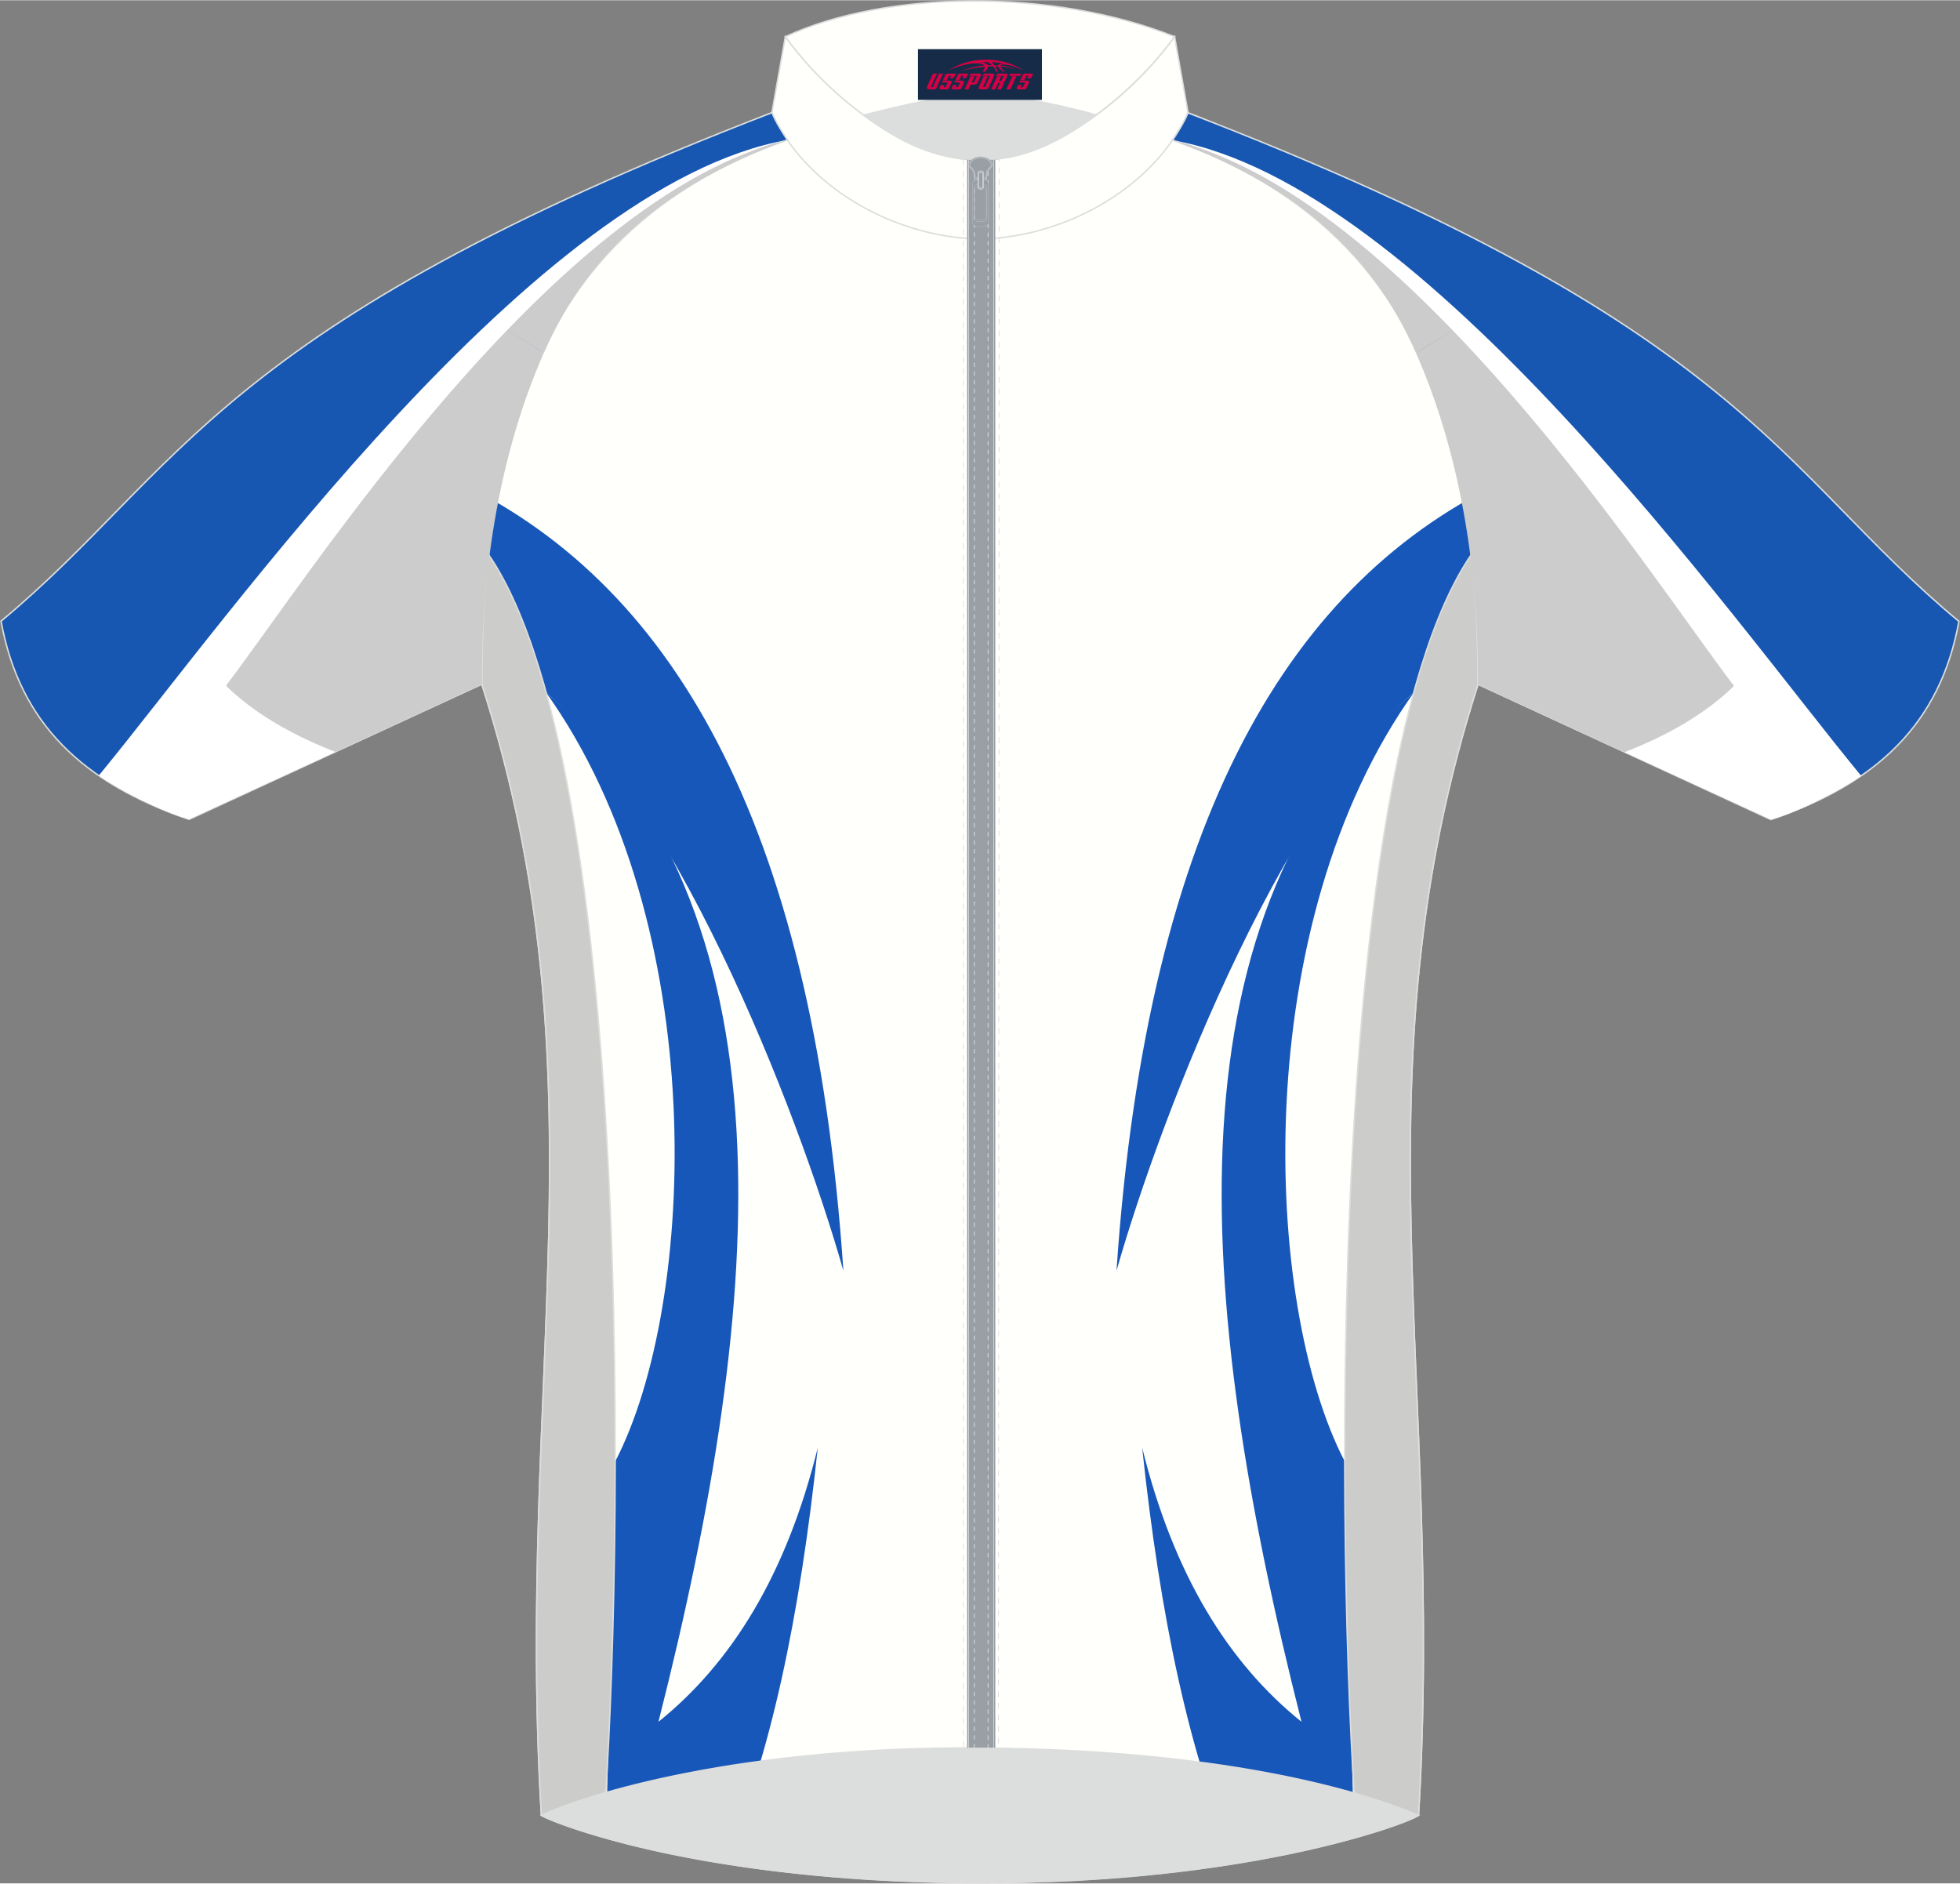 <?xml version="1.0" encoding="utf-8"?>
<!-- Generator: Adobe Illustrator 22.0.0, SVG Export Plug-In . SVG Version: 6.00 Build 0)  -->
<svg xmlns="http://www.w3.org/2000/svg" xmlns:xlink="http://www.w3.org/1999/xlink" version="1.1" id="图层_1" x="0px" y="0px" width="379.06px" height="364.28px" viewBox="0 0 379.5 364.6" enable-background="new 0 0 379.5 364.6" xml:space="preserve">
<rect x="0" y="0" width="379.5" height="364.6" fill="#808080" stroke="none"/>
<g>
	<path fill="#FFFFFB" stroke="#DCDDDD" stroke-width="0.283" stroke-miterlimit="22.926" d="M189.74,24.3   c-13.75-0.17-27.29-0.76-40.28-2.5C104.84,38.3,92.98,88.99,93.3,132.41c24.21,75.31,6.53,134.86,11.53,219.01   c7.26,3.48,35.16,12.87,84.91,13.03c50.88,0.23,82.4-11.23,84.91-13.03c4.99-84.15-12.68-143.7,11.53-219.01   c0.32-43.42-11.54-94.11-56.16-110.61C217.02,23.54,203.5,24.13,189.74,24.3z"/>
	<path fill="#1757B9" d="M158.34,280.24c-6.07,24.62-16.71,41.71-30.85,53.08c20.95-82.65,26.59-157.03-21.85-199.42   c32.11,44.82,29.42,118.4,13.45,149.07l-1.74,72.88c5.81,1.65,13.39,3.41,22.78,4.9C149.07,340.56,154.87,313.1,158.34,280.24z"/>
	<path fill="#1757B9" d="M221.15,280.24c6.07,24.62,16.71,41.71,30.85,53.08c-20.95-82.65-26.59-157.03,21.85-199.42   c-32.11,44.82-29.42,118.4-13.45,149.07l1.74,72.88c-5.78,1.6-13.44,3.37-22.78,4.89C230.42,340.55,224.62,313.09,221.15,280.24z"/>
	<path fill="#1757B9" d="M216.18,245.99c5.97-88.18,34.03-133.87,75.75-153.29l-14.03,37.9   C249.7,151.39,225.05,214.83,216.18,245.99z"/>
	<path fill="#1757B9" d="M163.3,245.99c-5.97-88.18-34.03-133.87-75.75-153.29l14.03,37.9C129.79,151.39,154.44,214.83,163.3,245.99   z"/>
	<path fill="#FFFFFC" stroke="#DCDDDD" stroke-width="0.283" stroke-miterlimit="22.926" d="M152.06,7.06   c19.43-9.04,51.84-9.41,75.37,0c-8.16,11.24-24.01,24.24-37.68,23.82C176.31,31.24,160.6,18.97,152.06,7.06z"/>
	<path fill="#FFFFFC" stroke="#DCDDDD" stroke-width="0.283" stroke-miterlimit="22.926" d="M227.43,7.06   c-8.27,11.58-24.29,24.28-37.68,23.82v15.37c17.36-0.41,34.1-10.63,40.28-24.49L227.43,7.06z"/>
	<path fill="#FFFFFC" stroke="#DCDDDD" stroke-width="0.283" stroke-miterlimit="22.926" d="M152.06,7.06   c8.27,11.58,24.29,24.28,37.68,23.82v15.37c-17.36-0.41-34.1-10.63-40.28-24.49L152.06,7.06z"/>
	<path fill="#DCDDDD" stroke="#DCDDDD" stroke-width="0.283" stroke-miterlimit="22.926" d="M167.18,22.24   c8.89-2.25,16.12-3.74,22.82-4.48c5.76,0.9,13.96,2.06,22.21,4.45c-7.45,5.56-14.48,8.8-22.47,8.66   C179.63,30.96,172.03,25.76,167.18,22.24z"/>
	<path fill="#CCCCCA" stroke="#DCDDDD" stroke-width="0.283" stroke-miterlimit="22.926" d="M262.87,355.54   c3.35-0.87,6.2-1.81,8.26-2.58s3.33-1.37,3.53-1.54c4.99-84.15-12.68-143.65,11.52-218.96c0.03-8.65-0.33-17.11-1.22-25.25   C254.6,151.38,259.56,321.14,262.87,355.54z"/>
	<path fill="#CCCCCA" stroke="#DCDDDD" stroke-width="0.283" stroke-miterlimit="22.926" d="M116.61,355.54   c-3.35-0.87-6.2-1.81-8.26-2.58c-2.06-0.77-3.33-1.37-3.53-1.54c-4.99-84.15,12.68-143.65-11.52-218.96   c-0.03-8.65,0.33-17.11,1.22-25.25C124.89,151.38,119.93,321.14,116.61,355.54z"/>
	<path fill="#DCDDDD" stroke="#DCDDDD" stroke-width="0.283" stroke-miterlimit="22.926" d="M189.74,338.4   c46.42,0.34,73.07,8.04,84.91,13.03c-8.94,4.2-38.18,12.94-84.91,13.03c-46.73,0.08-77.12-9.22-84.91-13.03   C113.59,347.36,143.33,338.06,189.74,338.4z"/>
	<path fill="#1757B1" stroke="#DCDDDD" stroke-width="0.283" stroke-miterlimit="22.926" d="M230.02,21.8   c-0.78,1.89-1.94,3.69-2.98,5.29c0.24,0.09,1.44,0.52,1.67,0.61c13.88,5.07,24.96,12.39,33.56,21.91   c9.11,10.11,15.39,22.69,19.22,37.91c3.14,12.46,4.63,26.69,4.69,42.77c0,0.11,0,2.06,0,2.17l56.7,26.17   c20.54-7.04,32.77-18.52,36.41-38.37C344.08,90.95,338.18,63.46,230.02,21.8z"/>
	<path fill="#CCCCCC" d="M283.78,62.34l-9.61,5.97c8.5,19.23,11.93,41.39,12.01,62.02c0,0.11,0,2.06,0,2.17l56.7,26.17   c5.24-1.38,14.09-5.97,17.47-8.46C345.1,131.61,314.4,92.61,283.78,62.34z"/>
	<path fill="#CCCCCC" d="M274.18,68.33l9.84-6.08c-20.29-20.06-41.28-31.26-56.98-35.15C249.76,35.51,265.11,47.79,274.18,68.33z"/>
	<path fill="#FFFFFF" d="M227.04,27.1c45.74,11.16,92.44,84.36,108.7,105.66c-5.16,5.04-12.2,9.33-21.21,12.83l28.35,13.04   c5.24-1.38,14.09-5.97,17.47-8.46C334.99,119.24,275.85,35.72,227.04,27.1z"/>
	<path fill="#1757B1" stroke="#DCDDDD" stroke-width="0.283" stroke-miterlimit="22.926" d="M149.47,21.76   c0.78,1.89,1.94,3.69,2.98,5.29c-0.24,0.09-1.44,0.52-1.67,0.61c-13.88,5.07-24.96,12.39-33.56,21.91   C108.11,59.68,101.83,72.26,98,87.48c-3.14,12.46-4.63,26.69-4.69,42.77c0,0.11,0,2.06,0,2.17l-56.7,26.17   c-20.54-7.04-32.77-18.52-36.41-38.37C35.41,90.9,41.31,63.41,149.47,21.76z"/>
	<path fill="#CCCCCC" d="M95.7,62.29l9.61,5.97c-8.5,19.23-11.93,41.39-12.01,62.02c0,0.11,0,2.06,0,2.17l-56.7,26.17   c-5.24-1.38-14.09-5.97-17.47-8.46C34.39,131.57,65.08,92.56,95.7,62.29z"/>
	<path fill="#CCCCCC" d="M105.3,68.29l-9.84-6.08c20.3-20.06,41.28-31.26,56.99-35.16C129.73,35.46,114.38,47.74,105.3,68.29z"/>
	<path fill="#FFFFFF" d="M152.45,27.05c-45.74,11.16-92.44,84.36-108.7,105.66c5.16,5.04,12.2,9.33,21.21,12.83l-28.35,13.04   c-5.24-1.38-14.09-5.97-17.47-8.46C44.49,119.19,103.63,35.67,152.45,27.05z"/>
	
		<rect x="187.24" y="30.8" fill="#989FA5" stroke="#DCDBDC" stroke-width="0.074" stroke-miterlimit="22.926" width="5.5" height="307.6"/>
	
		<rect x="187.56" y="30.8" fill="none" stroke="#DCDBDC" stroke-width="0.13" stroke-miterlimit="3.864" width="4.85" height="307.6"/>
	
		<rect x="188.66" y="30.8" fill="none" stroke="#DCDBDC" stroke-width="0.158" stroke-miterlimit="3.864" stroke-dasharray="0.841,0.841" width="2.65" height="307.6"/>
	<polygon fill="none" stroke="#DCDBDC" stroke-width="0.13" stroke-miterlimit="3.864" stroke-dasharray="1.126,1.126" points="   186.52,30.79 186.53,338.4 193.33,338.4 193.46,30.83  "/>
	<path fill="#989FA5" stroke="#DCDBDC" stroke-width="0.078" stroke-miterlimit="3.864" d="M189.85,34.63h-1.22   c0,0,0.06-0.17-0.06-1.12s-1.31-1.2-0.95-1.98c0.34-0.73,1.1-1.24,2.24-1.25c1.14,0,1.92,0.52,2.25,1.25   c0.36,0.77-0.84,1.03-0.96,1.98c-0.13,0.94-0.06,1.12-0.06,1.12H189.85z"/>
	<path fill="#989FA5" stroke="#DCDBDC" stroke-width="0.078" stroke-miterlimit="3.864" d="M189.85,34.4h-1.09   c0,0,0.06-0.15-0.06-1c-0.11-0.85-1.17-1.08-0.85-1.77c0.3-0.65,0.98-1.11,2-1.11s1.71,0.46,2.01,1.11   c0.32,0.69-0.75,0.92-0.86,1.77c-0.11,0.84-0.06,1-0.06,1H189.85z"/>
	<path fill="#989FA5" stroke="#DCDBDC" stroke-width="0.034" stroke-miterlimit="22.926" d="M189.33,35.69h1.03   c0.41,0,0.74,0.23,0.74,0.5v6.19c0,0.27-0.33,0.5-0.74,0.5h-1.03c-0.41,0-0.74-0.22-0.74-0.5v-6.19   C188.59,35.91,188.93,35.69,189.33,35.69L189.33,35.69z M189.4,36.11c-0.36,0-0.66,0.2-0.66,0.44v5.47c0,0.24,0.3,0.44,0.66,0.44   h0.91c0.36,0,0.66-0.2,0.66-0.44v-5.47c0-0.24-0.3-0.44-0.66-0.44H189.4L189.4,36.11z M189.21,34.83c-0.51,0-0.92,0.28-0.92,0.62   v7.66c0,0.34,0.41,0.62,0.92,0.62h1.28c0.51,0,0.92-0.28,0.92-0.62v-7.66c0-0.34-0.41-0.62-0.92-0.62H189.21z"/>
	<path fill="#989FA5" stroke="#DCDBDC" stroke-width="0.088" stroke-miterlimit="22.926" d="M189.75,33.38h0.26   c0.15,0,0.27,0.12,0.27,0.27v2.33c0,0.14-0.12,0.27-0.27,0.27h-0.26c-0.15,0-0.27-0.12-0.27-0.27v-2.33   C189.49,33.5,189.61,33.38,189.75,33.38L189.75,33.38z M189.73,33.21c-0.18,0-0.33,0.13-0.33,0.3v2.61c0,0.16,0.15,0.3,0.33,0.3   h0.31c0.18,0,0.33-0.13,0.33-0.3v-2.61c0-0.16-0.15-0.3-0.33-0.3H189.73L189.73,33.21z M189.71,33.03c-0.2,0-0.36,0.15-0.36,0.33   v2.9c0,0.18,0.16,0.33,0.36,0.33h0.35c0.2,0,0.36-0.15,0.36-0.33v-2.9c0-0.18-0.16-0.33-0.36-0.33H189.71z"/>
	
</g>
<g id="tag_logo">
	<rect y="9.47" fill="#162B48" width="24" height="9.818" x="177.74"/>
	<g>
		<path fill="#D30044" d="M193.7,12.66l0.005-0.011c0.131-0.311,1.085-0.262,2.351,0.071c0.715,0.24,1.44,0.54,2.193,0.9    c-0.218-0.147-0.447-0.289-0.682-0.42l0.011,0.005l-0.011-0.005c-1.478-0.845-3.218-1.418-5.1-1.62    c-1.282-0.115-1.658-0.082-2.411-0.055c-2.449,0.142-4.68,0.905-6.458,2.095c1.26-0.638,2.722-1.075,4.195-1.336    c1.467-0.18,2.476-0.033,2.771,0.344c-1.691,0.175-3.469,0.633-4.555,1.075c1.156-0.338,2.967-0.665,4.647-0.813    c0.016,0.251-0.115,0.567-0.415,0.96h0.475c0.376-0.382,0.584-0.725,0.595-1.004c0.333-0.022,0.66-0.033,0.971-0.033    C192.53,13.1,192.74,13.45,192.94,13.84h0.262c-0.125-0.344-0.295-0.687-0.518-1.036c0.207,0,0.393,0.005,0.567,0.011    c0.104,0.267,0.496,0.66,1.058,1.025h0.245c-0.442-0.365-0.753-0.753-0.835-1.004c1.047,0.065,1.696,0.224,2.885,0.513    C195.52,12.92,194.78,12.75,193.7,12.66z M191.26,12.57c-0.164-0.295-0.655-0.485-1.402-0.551    c0.464-0.033,0.922-0.055,1.364-0.055c0.311,0.147,0.589,0.344,0.84,0.589C191.8,12.55,191.53,12.56,191.26,12.57z M193.24,12.62c-0.224-0.016-0.458-0.027-0.715-0.044c-0.147-0.202-0.311-0.398-0.502-0.6c0.082,0,0.164,0.005,0.24,0.011    c0.72,0.033,1.429,0.125,2.138,0.273C193.73,12.22,193.35,12.38,193.24,12.62z"/>
		<path fill="#D30044" d="M180.66,14.2L179.49,16.75C179.31,17.12,179.58,17.26,180.06,17.26l0.873,0.005    c0.115,0,0.251-0.049,0.327-0.175l1.342-2.891H181.82L180.6,16.83H180.43c-0.147,0-0.185-0.033-0.147-0.125l1.156-2.504H180.66L180.66,14.2z M182.52,15.55h1.271c0.36,0,0.584,0.125,0.442,0.425L183.76,17.01C183.66,17.23,183.39,17.26,183.16,17.26H182.24c-0.267,0-0.442-0.136-0.349-0.333l0.235-0.513h0.742L182.69,16.79C182.67,16.84,182.71,16.85,182.77,16.85h0.18    c0.082,0,0.125-0.016,0.147-0.071l0.376-0.813c0.011-0.022,0.011-0.044-0.055-0.044H182.35L182.52,15.55L182.52,15.55z M183.34,15.48h-0.78l0.475-1.025c0.098-0.218,0.338-0.256,0.578-0.256H185.06L184.67,15.04L183.89,15.16l0.262-0.562H183.86c-0.082,0-0.12,0.016-0.147,0.071L183.34,15.48L183.34,15.48z M184.93,15.55L184.76,15.92h1.069c0.06,0,0.06,0.016,0.049,0.044    L185.5,16.78C185.48,16.83,185.44,16.85,185.36,16.85H185.18c-0.055,0-0.104-0.011-0.082-0.06l0.175-0.376H184.53L184.3,16.93C184.2,17.12,184.38,17.26,184.65,17.26h0.916c0.24,0,0.502-0.033,0.605-0.251l0.475-1.031c0.142-0.3-0.082-0.425-0.442-0.425H184.93L184.93,15.55z M185.74,15.48l0.371-0.818c0.022-0.055,0.06-0.071,0.147-0.071h0.295L186.29,15.15l0.791-0.115l0.387-0.845H186.02c-0.24,0-0.48,0.038-0.578,0.256L184.97,15.48L185.74,15.48L185.74,15.48z M188.14,15.94h0.278c0.087,0,0.153-0.022,0.202-0.115    l0.496-1.075c0.033-0.076-0.011-0.12-0.125-0.12H187.59l0.431-0.431h1.522c0.355,0,0.485,0.153,0.393,0.355l-0.676,1.445    c-0.06,0.125-0.175,0.333-0.644,0.327l-0.649-0.005L187.53,17.26H186.75l1.178-2.558h0.785L188.14,15.94L188.14,15.94z     M190.73,16.75c-0.022,0.049-0.06,0.076-0.142,0.076h-0.191c-0.082,0-0.109-0.027-0.082-0.076l0.944-2.051h-0.785l-0.987,2.138    c-0.125,0.273,0.115,0.415,0.453,0.415h0.72c0.327,0,0.649-0.071,0.769-0.322l1.085-2.384c0.093-0.202-0.06-0.355-0.415-0.355    h-1.533l-0.431,0.431h1.38c0.115,0,0.164,0.033,0.131,0.104L190.73,16.75L190.73,16.75z M193.45,15.62h0.278    c0.087,0,0.158-0.022,0.202-0.115l0.344-0.753c0.033-0.076-0.011-0.12-0.125-0.12h-1.402l0.425-0.431h1.527    c0.355,0,0.485,0.153,0.393,0.355l-0.529,1.124c-0.044,0.093-0.147,0.18-0.393,0.18c0.224,0.011,0.256,0.158,0.175,0.327    l-0.496,1.075h-0.785l0.54-1.167c0.022-0.055-0.005-0.087-0.104-0.087h-0.235L192.68,17.26h-0.785l1.178-2.558h0.785L193.45,15.62L193.45,15.62z M196.02,14.71L194.84,17.26h0.785l1.184-2.558H196.02L196.02,14.71z M197.53,14.64l0.202-0.431h-2.1l-0.295,0.431    H197.53L197.53,14.64z M197.51,15.55h1.271c0.36,0,0.584,0.125,0.442,0.425l-0.475,1.031c-0.104,0.218-0.371,0.251-0.605,0.251    h-0.916c-0.267,0-0.442-0.136-0.349-0.333l0.235-0.513h0.742L197.68,16.79c-0.022,0.049,0.022,0.06,0.082,0.06h0.18    c0.082,0,0.125-0.016,0.147-0.071l0.376-0.813c0.011-0.022,0.011-0.044-0.049-0.044h-1.069L197.51,15.55L197.51,15.55z     M198.32,15.48H197.54l0.475-1.025c0.098-0.218,0.338-0.256,0.578-0.256h1.451l-0.387,0.845l-0.791,0.115l0.262-0.562h-0.295    c-0.082,0-0.12,0.016-0.147,0.071L198.32,15.48z"/>
	</g>
</g>
</svg>